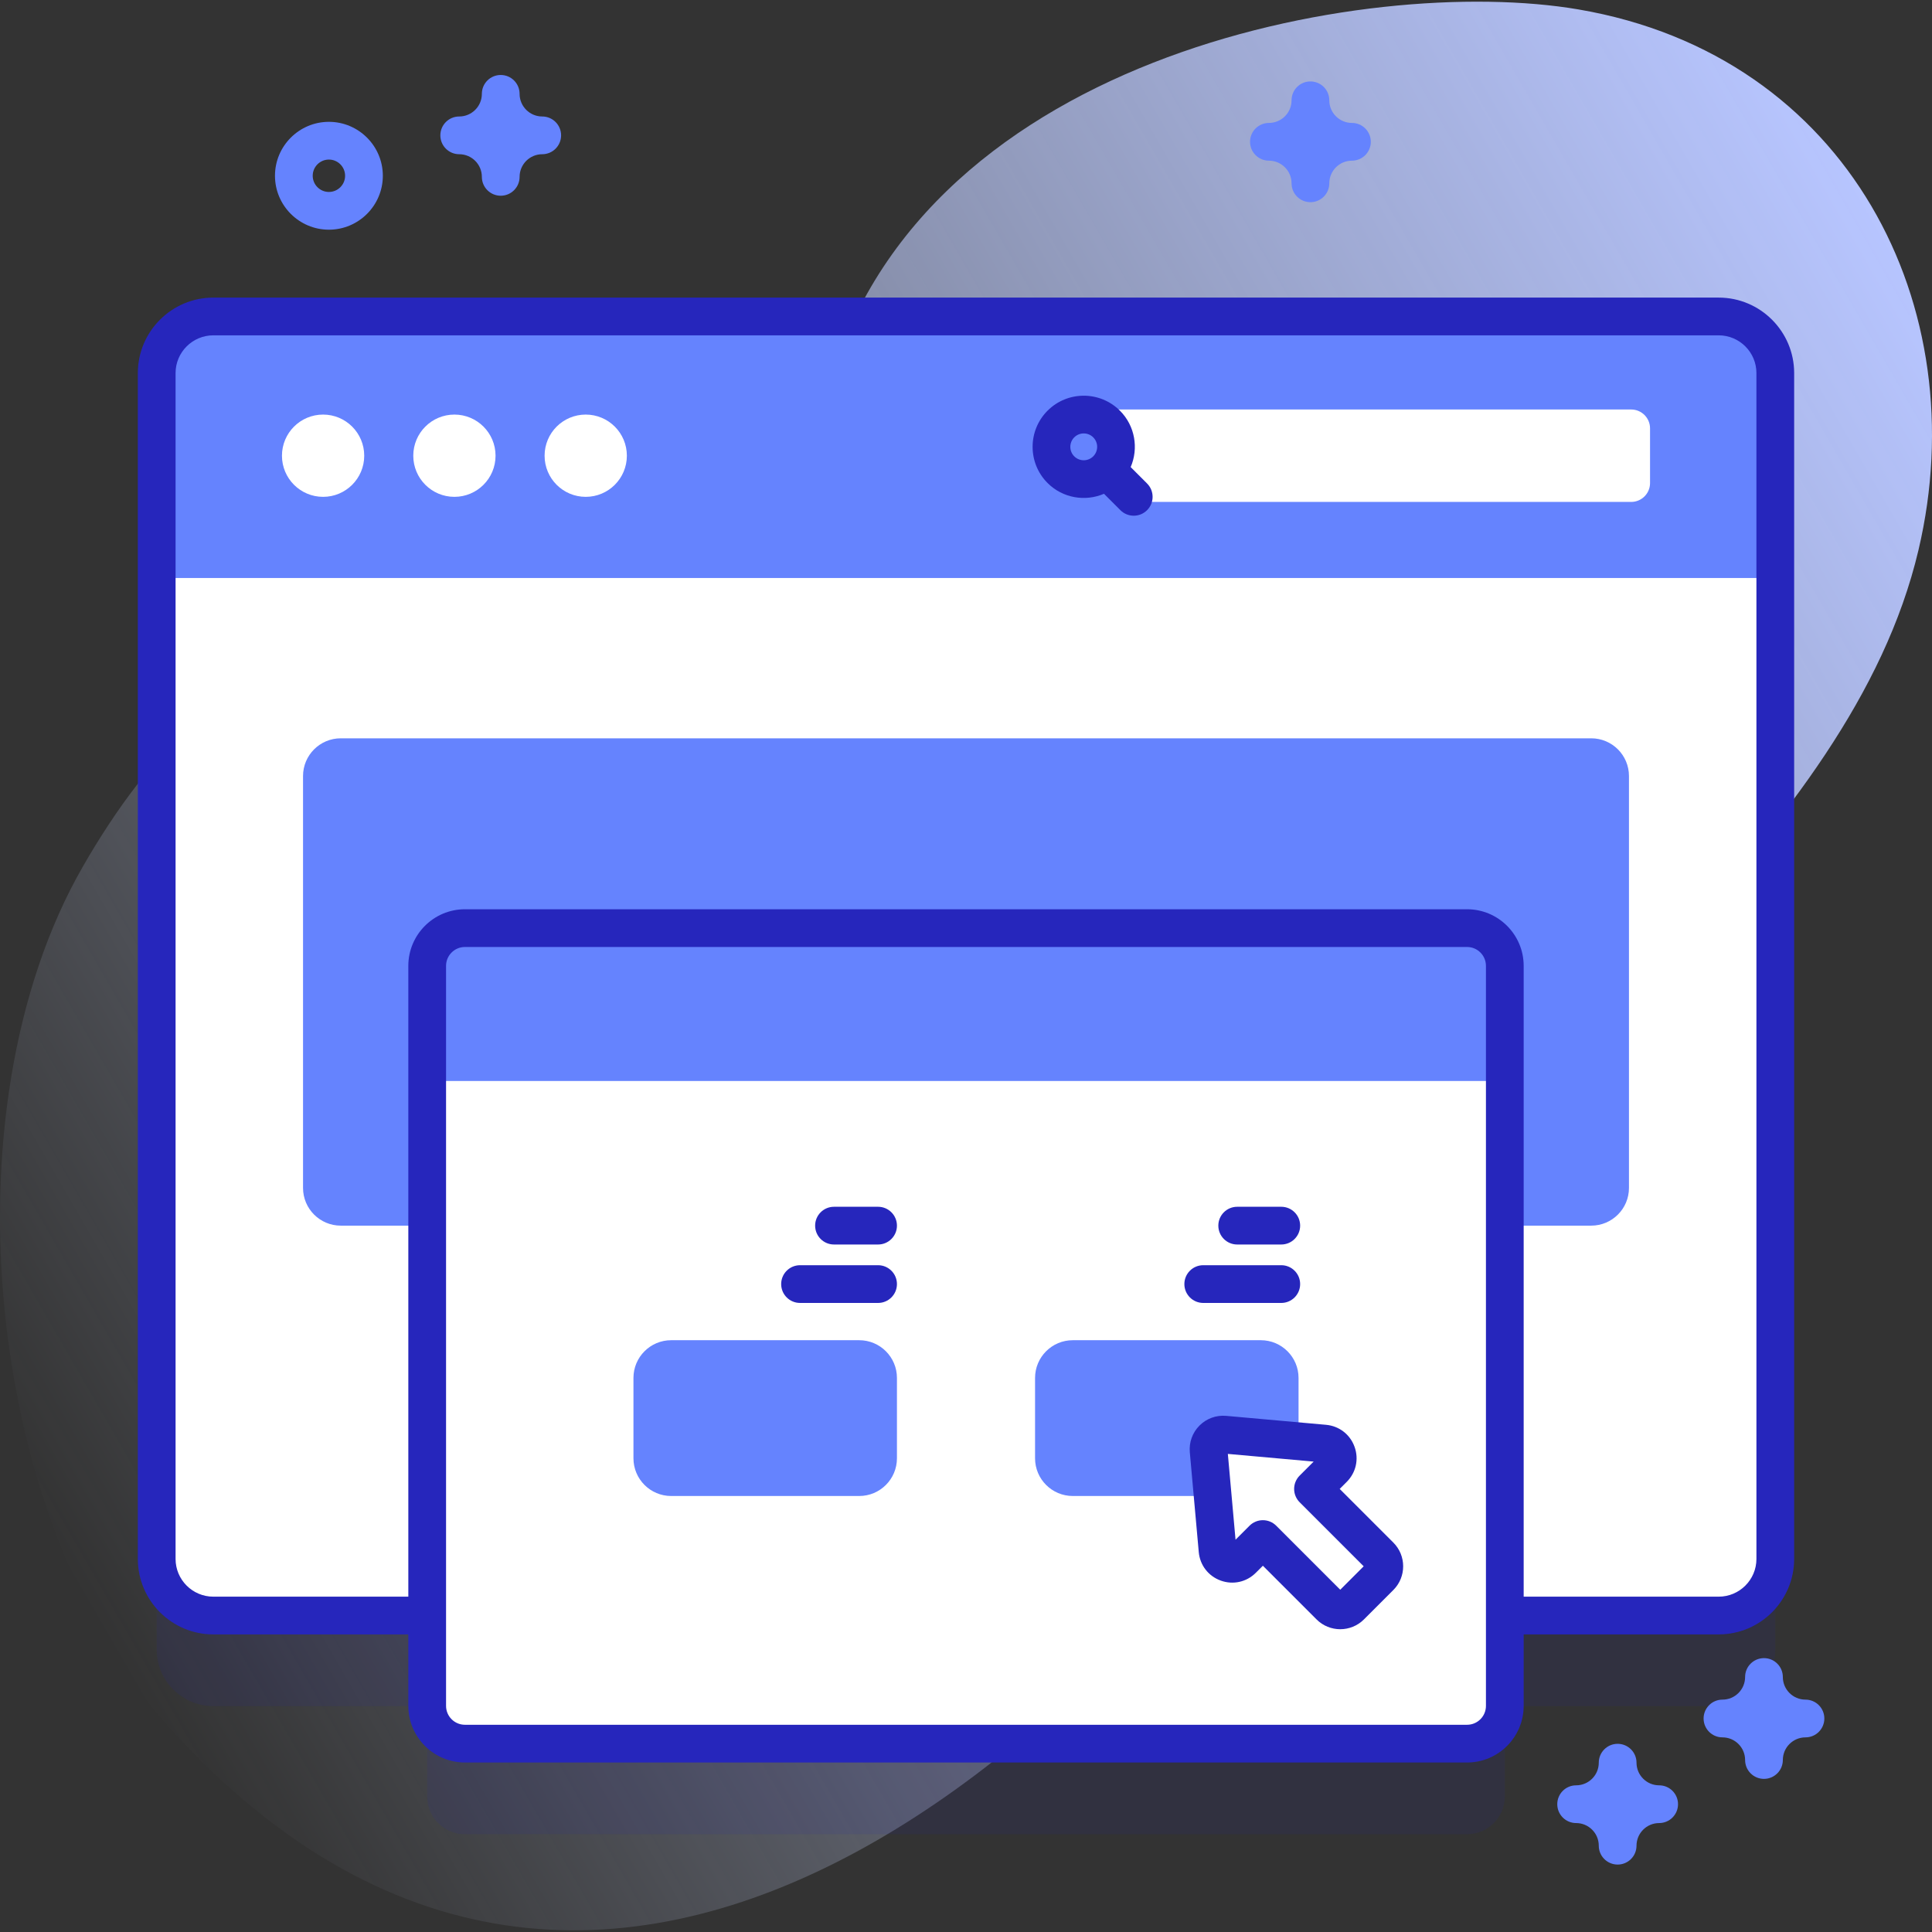 <svg xmlns="http://www.w3.org/2000/svg" xmlns:xlink="http://www.w3.org/1999/xlink" id="Capa_1" height="512" viewBox="0 0 512 512" width="512"><rect x="0" y="0" width="512" height="512" fill="#333333" stroke="none"/><linearGradient id="SVGID_1_" gradientUnits="userSpaceOnUse" x1="8.753" x2="524.203" y1="401.161" y2="103.566"><stop offset="0" stop-color="#d2deff" stop-opacity="0"/><stop offset="1" stop-color="#b7c5ff"/></linearGradient><g><path d="m418.32 2.5c-55.666-9.521-178.298 12.183-200.004 105.017-14.432 61.722-14.007 112.075-50.427 113.02-21.67.562-32.97-44.31-62.889-48.001-39.047-4.817-66.145 27.695-83.057 57.138-37.205 64.772-25.571 174.918 23.354 228.632 118.488 130.086 259.197-5.952 319.358-112.309 38.585-68.213 125.637-123.352 143.767-200.248 15.177-64.376-18.503-131.003-90.102-143.249z" fill="url(#SVGID_1_)"/><g><g><g><g><path d="m455.47 107.867H56.53c-8.284.0-15 6.716-15 15v314.266c0 8.284 6.716 15 15 15h56.681v23.948c0 5.523 4.477 10 10 10H388.79c5.523.0 10-4.477 10-10v-23.948h56.681c8.284.0 15-6.716 15-15V122.867c-.001-8.284-6.716-15-15.001-15z" fill="#2626bc" opacity=".1"/><path d="m455.47 428.133H56.53c-8.284.0-15-6.716-15-15V98.867c0-8.284 6.716-15 15-15h398.94c8.284.0 15 6.716 15 15v314.266c0 8.285-6.715 15-15 15z" fill="#fff"/><g fill="#6583fe"><path d="m421.693 324.807H90.307c-5.523.0-10-4.477-10-10V205.659c0-5.523 4.477-10 10-10h331.386c5.523.0 10 4.477 10 10v109.149c0 5.522-4.477 9.999-10 9.999z"/><path d="m470.47 153.18V98.867c0-8.284-6.716-15-15-15H56.53c-8.284.0-15 6.716-15 15v54.313z"/></g></g><g><g fill="#fff"><circle cx="85.623" cy="120.768" r="10.901"/><circle cx="120.424" cy="120.768" r="10.901"/><circle cx="155.224" cy="120.768" r="10.901"/></g><path d="m432.278 133.015H296.119V108.52h136.159c2.761.0 5 2.239 5 5v14.496c0 2.761-2.239 4.999-5 4.999z" fill="#fff"/><path d="m296.789 108.831c-5.286-5.286-13.887-5.286-19.173.0s-5.286 13.887.0 19.173c4.037 4.037 10.003 4.98 14.953 2.852l4.348 4.348c1.953 1.952 5.119 1.952 7.071.0s1.952-5.119.0-7.071l-4.348-4.348c2.129-4.951 1.186-10.917-2.851-14.954zm-12.102 7.071c1.387-1.387 3.644-1.387 5.031.0s1.387 3.644.0 5.031-3.644 1.387-5.031.0-1.387-3.644.0-5.031z" fill="#2626bc"/></g></g><g><g><path d="m388.79 462.082H123.21c-5.523.0-10-4.477-10-10v-196.12c0-5.523 4.477-10 10-10h265.58c5.523.0 10 4.477 10 10v196.119c0 5.524-4.477 10.001-10 10.001z" fill="#fff"/><path d="m398.79 286.475H113.21v-30.513c0-5.523 4.477-10 10-10h265.58c5.523.0 10 4.477 10 10z" fill="#6583fe"/></g><path d="m455.471 78.867H56.529c-11.028.0-20 8.972-20 20v314.266c0 11.028 8.972 20 20 20h51.681v18.949c0 8.272 6.729 15 15 15h265.58c8.272.0 15-6.728 15-15v-18.949h51.681c11.028.0 20-8.972 20-20V98.867c0-11.028-8.972-20-20-20zM393.79 452.082c0 2.757-2.243 5-5 5H123.21c-2.757.0-5-2.243-5-5v-196.12c0-2.757 2.243-5 5-5h265.58c2.757.0 5 2.243 5 5zm71.681-38.949c0 5.514-4.486 10-10 10H403.79V255.962c0-8.271-6.728-15-15-15H123.21c-8.271.0-15 6.729-15 15v167.171H56.529c-5.514.0-10-4.486-10-10V98.867c0-5.514 4.486-10 10-10H455.47c5.514.0 10 4.486 10 10v314.266z" fill="#2626bc"/></g><g fill="#6583fe"><path d="m227.699 396.455h-49.827c-5.523.0-10-4.477-10-10v-21.286c0-5.523 4.477-10 10-10h49.827c5.523.0 10 4.477 10 10v21.286c0 5.523-4.477 10-10 10z"/><path d="m334.128 396.455h-49.827c-5.523.0-10-4.477-10-10v-21.286c0-5.523 4.477-10 10-10h49.827c5.523.0 10 4.477 10 10v21.286c0 5.523-4.477 10-10 10z"/></g><g><path d="m350.963 382.57-26.458-2.37c-2.41-.216-4.427 1.802-4.212 4.212l2.37 26.458c.294 3.28 4.281 4.726 6.609 2.398l5.402-5.402 17.76 17.76c1.516 1.516 3.973 1.516 5.488.0l7.796-7.796c1.516-1.516 1.516-3.973.0-5.488l-17.76-17.76 5.402-5.402c2.329-2.328.882-6.316-2.397-6.61z" fill="#fff"/></g><g><g><path d="m355.179 431.759c-2.274.0-4.549-.866-6.279-2.598l-14.225-14.225-1.867 1.866c-2.465 2.466-6.032 3.258-9.308 2.069-3.277-1.189-5.506-4.084-5.817-7.556l-2.37-26.458c-.235-2.629.7-5.207 2.566-7.072 1.864-1.866 4.429-2.8 7.072-2.566l26.458 2.37c3.472.312 6.367 2.54 7.556 5.817 1.189 3.276.396 6.843-2.069 9.308l-1.866 1.867 14.225 14.225c3.463 3.462 3.463 9.097.0 12.559l-7.796 7.796c-1.731 1.732-4.006 2.598-6.28 2.598zm-20.504-28.894c1.326.0 2.598.526 3.535 1.465l16.969 16.969 6.213-6.213-16.969-16.969c-.939-.938-1.465-2.209-1.465-3.535s.526-2.598 1.465-3.535l3.709-3.71-22.739-2.037 2.037 22.739 3.71-3.709c.937-.938 2.209-1.465 3.535-1.465z" fill="#2626bc"/></g></g><g><g><path d="m339.551 329.807H327.87c-2.761.0-5-2.239-5-5s2.239-5 5-5h11.681c2.761.0 5 2.239 5 5s-2.238 5-5 5z" fill="#2626bc"/></g><g><path d="m339.551 345.293H318.87c-2.761.0-5-2.239-5-5s2.239-5 5-5h20.681c2.761.0 5 2.239 5 5 0 2.762-2.238 5-5 5z" fill="#2626bc"/></g></g><g><g><path d="m232.699 329.807h-11.681c-2.761.0-5-2.239-5-5s2.239-5 5-5h11.681c2.761.0 5 2.239 5 5s-2.239 5-5 5z" fill="#2626bc"/></g><g><path d="m232.699 345.293h-20.681c-2.761.0-5-2.239-5-5s2.239-5 5-5h20.681c2.761.0 5 2.239 5 5 0 2.762-2.239 5-5 5z" fill="#2626bc"/></g></g></g><g fill="#6583fe"><path d="m87.163 60.87c-7.88.0-14.291-6.411-14.291-14.291.0-7.881 6.411-14.292 14.291-14.292 7.881.0 14.292 6.411 14.292 14.292.0 7.88-6.411 14.291-14.292 14.291zm0-18.583c-2.366.0-4.291 1.926-4.291 4.292s1.925 4.291 4.291 4.291 4.292-1.925 4.292-4.291-1.926-4.292-4.292-4.292z"/><path d="m132.698 51.87c-2.762.0-5-2.238-5-5 0-3.309-2.691-6-6-6-2.762.0-5-2.238-5-5s2.238-5 5-5c3.309.0 6-2.691 6-6 0-2.762 2.238-5 5-5s5 2.238 5 5c0 3.309 2.691 6 6 6 2.762.0 5 2.238 5 5s-2.238 5-5 5c-3.309.0-6 2.691-6 6 0 2.762-2.238 5-5 5z"/><path d="m428.693 494.13c-2.762.0-5-2.238-5-5 0-3.309-2.691-6-6-6-2.762.0-5-2.238-5-5s2.238-5 5-5c3.309.0 6-2.691 6-6 0-2.762 2.238-5 5-5s5 2.238 5 5c0 3.309 2.691 6 6 6 2.762.0 5 2.238 5 5s-2.238 5-5 5c-3.309.0-6 2.691-6 6 0 2.762-2.238 5-5 5z"/><path d="m347.277 53.579c-2.762.0-5-2.238-5-5 0-3.309-2.691-6-6-6-2.762.0-5-2.238-5-5s2.238-5 5-5c3.309.0 6-2.691 6-6 0-2.762 2.238-5 5-5s5 2.238 5 5c0 3.309 2.691 6 6 6 2.762.0 5 2.238 5 5s-2.238 5-5 5c-3.309.0-6 2.691-6 6 0 2.762-2.238 5-5 5z"/><path d="m467.471 471.421c-2.762.0-5-2.238-5-5 0-3.309-2.691-6-6-6-2.762.0-5-2.238-5-5s2.238-5 5-5c3.309.0 6-2.691 6-6 0-2.762 2.238-5 5-5s5 2.238 5 5c0 3.309 2.691 6 6 6 2.762.0 5 2.238 5 5s-2.238 5-5 5c-3.309.0-6 2.691-6 6 0 2.762-2.239 5-5 5z"/></g></g></g></svg>